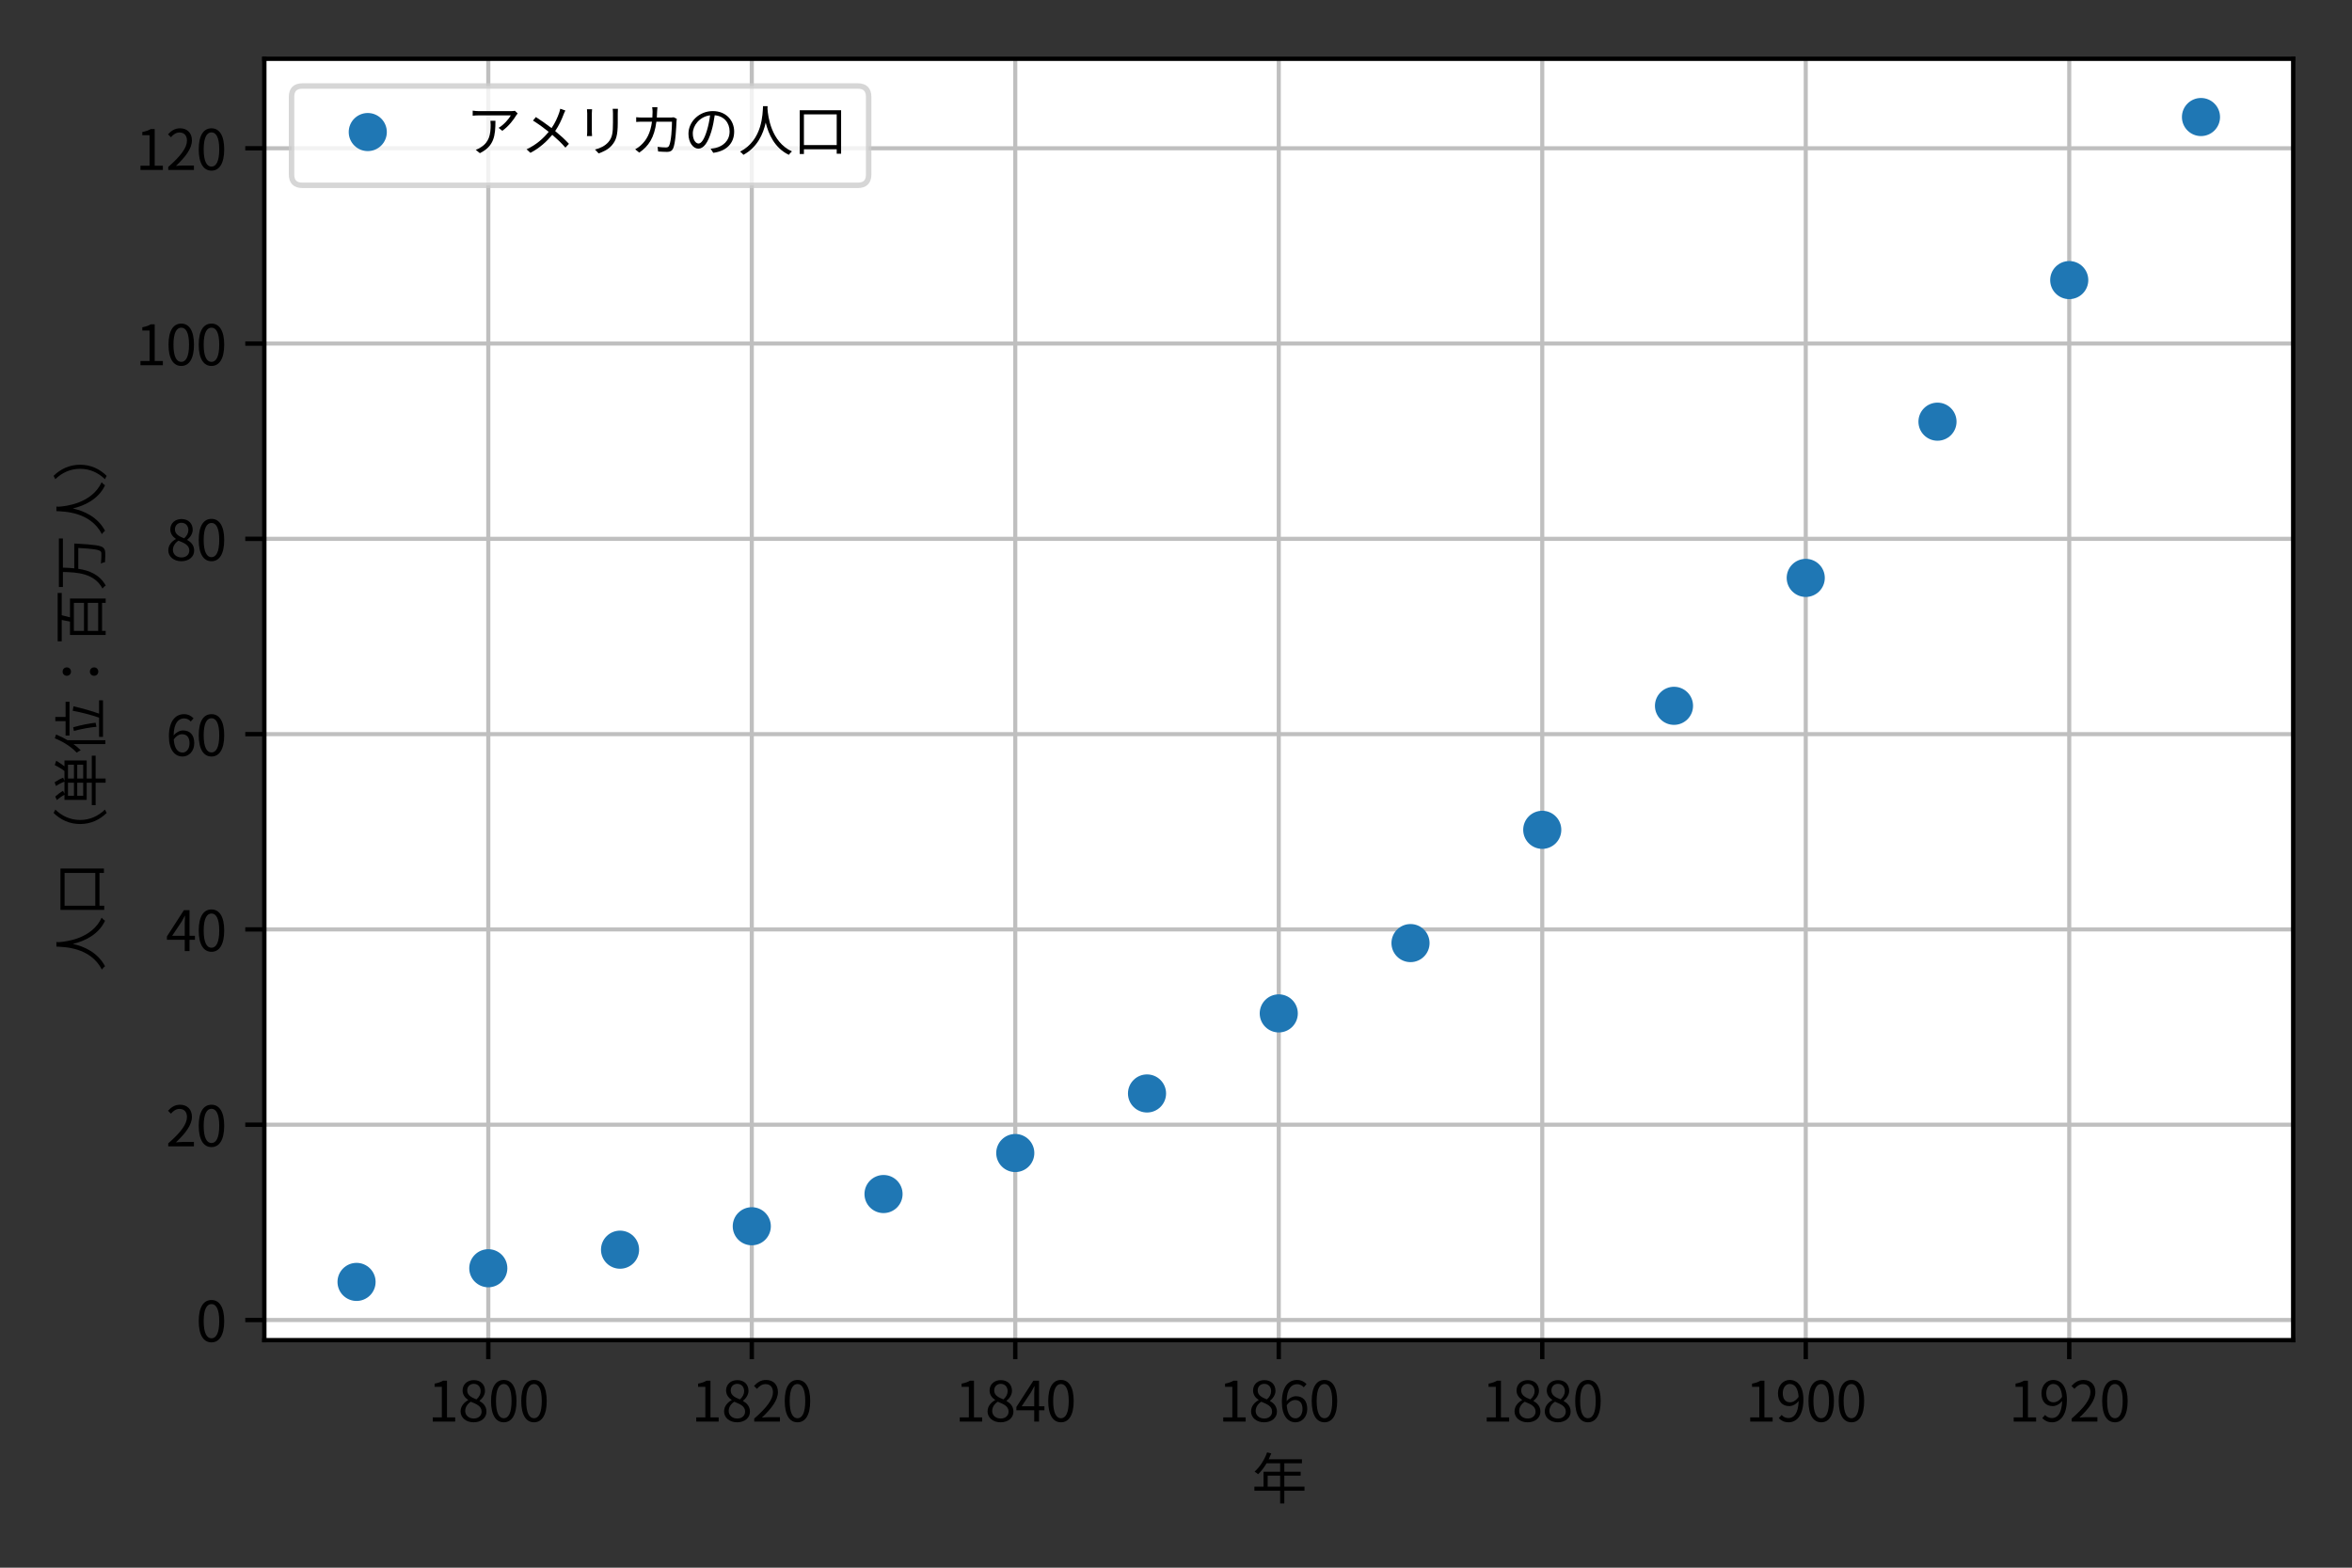 <?xml version="1.0" encoding="UTF-8" standalone="no"?>
<svg xmlns:xlink="http://www.w3.org/1999/xlink" xmlns="http://www.w3.org/2000/svg" width="432pt" height="288pt" viewBox="0 0 432 288" version="1.1">
  <rect x="0" y="0" width="432" height="288" fill="#333333" stroke="none"/>
  <defs>
    <style type="text/css">*{stroke-linejoin: round; stroke-linecap: butt}</style>
  </defs>
  <g id="figure_1">
    <g id="patch_1">
      <path d="M 0 288  L 432 288  L 432 0  L 0 0  L 0 288  z " style="fill: none"></path>
    </g>
    <g id="axes_1">
      <g id="patch_2">
        <path d="M 48.55 246.2  L 421.2 246.2  L 421.2 10.8  L 48.55 10.8  z " style="fill: #ffffff"></path>
      </g>
      <g id="matplotlib.axis_1">
        <g id="xtick_1">
          <g id="line2d_1">
            <path d="M 89.687 246.2  L 89.687 10.8  " clip-path="url(#p47c1a2d43c)" style="fill: none; stroke: #bfbfbf; stroke-width: 0.75; stroke-linecap: square"></path>
          </g>
          <g id="line2d_2">
            <defs>
              <path id="m1d229a7c9e" d="M 0 0  L 0 3.5  " style="stroke: #000000; stroke-width: 0.8"></path>
            </defs>
            <g>
              <use xlink:href="#m1d229a7c9e" x="89.687" y="246.2" style="stroke: #000000; stroke-width: 0.8"></use>
            </g>
          </g>
          <g id="text_1">
            <!-- 1800 -->
            <g transform="translate(78.587 261.159) scale(0.1 -0.1)">
              <defs>
                <path id="NotoSansCJKjp-Regular-31" d="M 563 0  L 3136 0  L 3136 486  L 2195 486  L 2195 4698  L 1747 4698  C 1491 4544 1190 4435 774 4358  L 774 3987  L 1606 3987  L 1606 486  L 563 486  L 563 0  z " transform="scale(0.016)"></path>
                <path id="NotoSansCJKjp-Regular-38" d="M 1786 -83  C 2669 -83 3258 448 3258 1133  C 3258 1773 2874 2125 2464 2362  L 2464 2394  C 2746 2611 3091 3034 3091 3526  C 3091 4250 2605 4762 1805 4762  C 1075 4762 518 4288 518 3571  C 518 3078 806 2726 1152 2490  L 1152 2458  C 723 2227 288 1792 288 1165  C 288 442 922 -83 1786 -83  z M 2106 2547  C 1555 2765 1050 3008 1050 3571  C 1050 4026 1363 4333 1798 4333  C 2304 4333 2592 3955 2592 3494  C 2592 3149 2426 2829 2106 2547  z M 1798 352  C 1235 352 819 717 819 1216  C 819 1664 1082 2035 1459 2278  C 2125 2010 2701 1773 2701 1146  C 2701 678 2336 352 1798 352  z " transform="scale(0.016)"></path>
                <path id="NotoSansCJKjp-Regular-30" d="M 1779 -83  C 2669 -83 3238 730 3238 2362  C 3238 3987 2669 4781 1779 4781  C 883 4781 314 3994 314 2362  C 314 730 883 -83 1779 -83  z M 1779 384  C 1242 384 883 979 883 2362  C 883 3731 1242 4314 1779 4314  C 2310 4314 2669 3731 2669 2362  C 2669 979 2310 384 1779 384  z " transform="scale(0.016)"></path>
              </defs>
              <use xlink:href="#NotoSansCJKjp-Regular-31"></use>
              <use xlink:href="#NotoSansCJKjp-Regular-38" x="55.5"></use>
              <use xlink:href="#NotoSansCJKjp-Regular-30" x="111"></use>
              <use xlink:href="#NotoSansCJKjp-Regular-30" x="166.5"></use>
            </g>
          </g>
        </g>
        <g id="xtick_2">
          <g id="line2d_3">
            <path d="M 138.083 246.2  L 138.083 10.8  " clip-path="url(#p47c1a2d43c)" style="fill: none; stroke: #bfbfbf; stroke-width: 0.75; stroke-linecap: square"></path>
          </g>
          <g id="line2d_4">
            <g>
              <use xlink:href="#m1d229a7c9e" x="138.083" y="246.2" style="stroke: #000000; stroke-width: 0.8"></use>
            </g>
          </g>
          <g id="text_2">
            <!-- 1820 -->
            <g transform="translate(126.983 261.159) scale(0.1 -0.1)">
              <defs>
                <path id="NotoSansCJKjp-Regular-32" d="M 282 0  L 3232 0  L 3232 506  L 1933 506  C 1696 506 1408 480 1165 461  C 2266 1504 3002 2458 3002 3392  C 3002 4230 2477 4781 1638 4781  C 1043 4781 640 4506 256 4090  L 595 3757  C 851 4064 1184 4301 1568 4301  C 2150 4301 2432 3910 2432 3373  C 2432 2566 1754 1632 282 346  L 282 0  z " transform="scale(0.016)"></path>
              </defs>
              <use xlink:href="#NotoSansCJKjp-Regular-31"></use>
              <use xlink:href="#NotoSansCJKjp-Regular-38" x="55.5"></use>
              <use xlink:href="#NotoSansCJKjp-Regular-32" x="111"></use>
              <use xlink:href="#NotoSansCJKjp-Regular-30" x="166.5"></use>
            </g>
          </g>
        </g>
        <g id="xtick_3">
          <g id="line2d_5">
            <path d="M 186.479 246.2  L 186.479 10.8  " clip-path="url(#p47c1a2d43c)" style="fill: none; stroke: #bfbfbf; stroke-width: 0.75; stroke-linecap: square"></path>
          </g>
          <g id="line2d_6">
            <g>
              <use xlink:href="#m1d229a7c9e" x="186.479" y="246.2" style="stroke: #000000; stroke-width: 0.8"></use>
            </g>
          </g>
          <g id="text_3">
            <!-- 1840 -->
            <g transform="translate(175.379 261.159) scale(0.1 -0.1)">
              <defs>
                <path id="NotoSansCJKjp-Regular-34" d="M 736 1760  L 1805 3360  C 1939 3590 2067 3821 2182 4051  L 2208 4051  C 2195 3808 2176 3430 2176 3200  L 2176 1760  L 736 1760  z M 2176 0  L 2726 0  L 2726 1293  L 3347 1293  L 3347 1760  L 2726 1760  L 2726 4698  L 2080 4698  L 128 1677  L 128 1293  L 2176 1293  L 2176 0  z " transform="scale(0.016)"></path>
              </defs>
              <use xlink:href="#NotoSansCJKjp-Regular-31"></use>
              <use xlink:href="#NotoSansCJKjp-Regular-38" x="55.5"></use>
              <use xlink:href="#NotoSansCJKjp-Regular-34" x="111"></use>
              <use xlink:href="#NotoSansCJKjp-Regular-30" x="166.5"></use>
            </g>
          </g>
        </g>
        <g id="xtick_4">
          <g id="line2d_7">
            <path d="M 234.875 246.2  L 234.875 10.8  " clip-path="url(#p47c1a2d43c)" style="fill: none; stroke: #bfbfbf; stroke-width: 0.75; stroke-linecap: square"></path>
          </g>
          <g id="line2d_8">
            <g>
              <use xlink:href="#m1d229a7c9e" x="234.875" y="246.2" style="stroke: #000000; stroke-width: 0.8"></use>
            </g>
          </g>
          <g id="text_4">
            <!-- 1860 -->
            <g transform="translate(223.775 261.159) scale(0.1 -0.1)">
              <defs>
                <path id="NotoSansCJKjp-Regular-36" d="M 1875 2477  C 2445 2477 2726 2074 2726 1440  C 2726 800 2374 371 1926 371  C 1338 371 986 902 915 1875  C 1203 2304 1581 2477 1875 2477  z M 1926 -83  C 2656 -83 3270 531 3270 1440  C 3270 2419 2765 2912 1971 2912  C 1600 2912 1190 2694 902 2342  C 928 3802 1472 4294 2112 4294  C 2400 4294 2682 4160 2867 3936  L 3187 4301  C 2931 4576 2579 4781 2093 4781  C 1184 4781 358 4077 358 2240  C 358 691 1024 -83 1926 -83  z " transform="scale(0.016)"></path>
              </defs>
              <use xlink:href="#NotoSansCJKjp-Regular-31"></use>
              <use xlink:href="#NotoSansCJKjp-Regular-38" x="55.5"></use>
              <use xlink:href="#NotoSansCJKjp-Regular-36" x="111"></use>
              <use xlink:href="#NotoSansCJKjp-Regular-30" x="166.5"></use>
            </g>
          </g>
        </g>
        <g id="xtick_5">
          <g id="line2d_9">
            <path d="M 283.271 246.2  L 283.271 10.8  " clip-path="url(#p47c1a2d43c)" style="fill: none; stroke: #bfbfbf; stroke-width: 0.75; stroke-linecap: square"></path>
          </g>
          <g id="line2d_10">
            <g>
              <use xlink:href="#m1d229a7c9e" x="283.271" y="246.2" style="stroke: #000000; stroke-width: 0.8"></use>
            </g>
          </g>
          <g id="text_5">
            <!-- 1880 -->
            <g transform="translate(272.171 261.159) scale(0.1 -0.1)">
              <use xlink:href="#NotoSansCJKjp-Regular-31"></use>
              <use xlink:href="#NotoSansCJKjp-Regular-38" x="55.5"></use>
              <use xlink:href="#NotoSansCJKjp-Regular-38" x="111"></use>
              <use xlink:href="#NotoSansCJKjp-Regular-30" x="166.5"></use>
            </g>
          </g>
        </g>
        <g id="xtick_6">
          <g id="line2d_11">
            <path d="M 331.667 246.2  L 331.667 10.8  " clip-path="url(#p47c1a2d43c)" style="fill: none; stroke: #bfbfbf; stroke-width: 0.75; stroke-linecap: square"></path>
          </g>
          <g id="line2d_12">
            <g>
              <use xlink:href="#m1d229a7c9e" x="331.667" y="246.2" style="stroke: #000000; stroke-width: 0.8"></use>
            </g>
          </g>
          <g id="text_6">
            <!-- 1900 -->
            <g transform="translate(320.567 261.159) scale(0.1 -0.1)">
              <defs>
                <path id="NotoSansCJKjp-Regular-39" d="M 832 3258  C 832 3898 1178 4320 1626 4320  C 2227 4320 2586 3808 2650 2842  C 2349 2400 1990 2214 1670 2214  C 1114 2214 832 2624 832 3258  z M 1498 -83  C 2381 -83 3200 646 3200 2547  C 3200 4038 2528 4781 1626 4781  C 896 4781 282 4166 282 3258  C 282 2285 794 1779 1574 1779  C 1965 1779 2368 2003 2656 2355  C 2611 902 2086 403 1478 403  C 1178 403 890 538 698 762  L 371 397  C 634 122 992 -83 1498 -83  z " transform="scale(0.016)"></path>
              </defs>
              <use xlink:href="#NotoSansCJKjp-Regular-31"></use>
              <use xlink:href="#NotoSansCJKjp-Regular-39" x="55.5"></use>
              <use xlink:href="#NotoSansCJKjp-Regular-30" x="111"></use>
              <use xlink:href="#NotoSansCJKjp-Regular-30" x="166.5"></use>
            </g>
          </g>
        </g>
        <g id="xtick_7">
          <g id="line2d_13">
            <path d="M 380.063 246.2  L 380.063 10.8  " clip-path="url(#p47c1a2d43c)" style="fill: none; stroke: #bfbfbf; stroke-width: 0.75; stroke-linecap: square"></path>
          </g>
          <g id="line2d_14">
            <g>
              <use xlink:href="#m1d229a7c9e" x="380.063" y="246.2" style="stroke: #000000; stroke-width: 0.8"></use>
            </g>
          </g>
          <g id="text_7">
            <!-- 1920 -->
            <g transform="translate(368.963 261.159) scale(0.1 -0.1)">
              <use xlink:href="#NotoSansCJKjp-Regular-31"></use>
              <use xlink:href="#NotoSansCJKjp-Regular-39" x="55.5"></use>
              <use xlink:href="#NotoSansCJKjp-Regular-32" x="111"></use>
              <use xlink:href="#NotoSansCJKjp-Regular-30" x="166.5"></use>
            </g>
          </g>
        </g>
        <g id="text_8">
          <!-- 年 -->
          <g transform="translate(229.875 275.409) scale(0.1 -0.1)">
            <defs>
              <path id="NotoSansCJKjp-Regular-5e74" d="M 1850 1434  L 1850 2701  L 3283 2701  L 3283 1434  L 1850 1434  z M 6080 1434  L 3763 1434  L 3763 2701  L 5638 2701  L 5638 3149  L 3763 3149  L 3763 4122  L 5786 4122  L 5786 4582  L 1971 4582  C 2074 4800 2176 5030 2266 5254  L 1786 5370  C 1485 4512 947 3686 346 3162  C 467 3098 666 2938 755 2861  C 1101 3194 1440 3629 1728 4122  L 3283 4122  L 3283 3149  L 1376 3149  L 1376 1434  L 326 1434  L 326 973  L 3283 973  L 3283 -493  L 3763 -493  L 3763 973  L 6080 973  L 6080 1434  z " transform="scale(0.016)"></path>
            </defs>
            <use xlink:href="#NotoSansCJKjp-Regular-5e74"></use>
          </g>
        </g>
      </g>
      <g id="matplotlib.axis_2">
        <g id="ytick_1">
          <g id="line2d_15">
            <path d="M 48.55 242.496  L 421.2 242.496  " clip-path="url(#p47c1a2d43c)" style="fill: none; stroke: #bfbfbf; stroke-width: 0.75; stroke-linecap: square"></path>
          </g>
          <g id="line2d_16">
            <defs>
              <path id="m8ed93bbba8" d="M 0 0  L -3.5 0  " style="stroke: #000000; stroke-width: 0.8"></path>
            </defs>
            <g>
              <use xlink:href="#m8ed93bbba8" x="48.55" y="242.496" style="stroke: #000000; stroke-width: 0.8"></use>
            </g>
          </g>
          <g id="text_9">
            <!-- 0 -->
            <g transform="translate(36 246.475) scale(0.1 -0.1)">
              <use xlink:href="#NotoSansCJKjp-Regular-30"></use>
            </g>
          </g>
        </g>
        <g id="ytick_2">
          <g id="line2d_17">
            <path d="M 48.55 206.62  L 421.2 206.62  " clip-path="url(#p47c1a2d43c)" style="fill: none; stroke: #bfbfbf; stroke-width: 0.75; stroke-linecap: square"></path>
          </g>
          <g id="line2d_18">
            <g>
              <use xlink:href="#m8ed93bbba8" x="48.55" y="206.62" style="stroke: #000000; stroke-width: 0.8"></use>
            </g>
          </g>
          <g id="text_10">
            <!-- 20 -->
            <g transform="translate(30.45 210.6) scale(0.1 -0.1)">
              <use xlink:href="#NotoSansCJKjp-Regular-32"></use>
              <use xlink:href="#NotoSansCJKjp-Regular-30" x="55.5"></use>
            </g>
          </g>
        </g>
        <g id="ytick_3">
          <g id="line2d_19">
            <path d="M 48.55 170.744  L 421.2 170.744  " clip-path="url(#p47c1a2d43c)" style="fill: none; stroke: #bfbfbf; stroke-width: 0.75; stroke-linecap: square"></path>
          </g>
          <g id="line2d_20">
            <g>
              <use xlink:href="#m8ed93bbba8" x="48.55" y="170.744" style="stroke: #000000; stroke-width: 0.8"></use>
            </g>
          </g>
          <g id="text_11">
            <!-- 40 -->
            <g transform="translate(30.45 174.724) scale(0.1 -0.1)">
              <use xlink:href="#NotoSansCJKjp-Regular-34"></use>
              <use xlink:href="#NotoSansCJKjp-Regular-30" x="55.5"></use>
            </g>
          </g>
        </g>
        <g id="ytick_4">
          <g id="line2d_21">
            <path d="M 48.55 134.868  L 421.2 134.868  " clip-path="url(#p47c1a2d43c)" style="fill: none; stroke: #bfbfbf; stroke-width: 0.75; stroke-linecap: square"></path>
          </g>
          <g id="line2d_22">
            <g>
              <use xlink:href="#m8ed93bbba8" x="48.55" y="134.868" style="stroke: #000000; stroke-width: 0.8"></use>
            </g>
          </g>
          <g id="text_12">
            <!-- 60 -->
            <g transform="translate(30.45 138.848) scale(0.1 -0.1)">
              <use xlink:href="#NotoSansCJKjp-Regular-36"></use>
              <use xlink:href="#NotoSansCJKjp-Regular-30" x="55.5"></use>
            </g>
          </g>
        </g>
        <g id="ytick_5">
          <g id="line2d_23">
            <path d="M 48.55 98.992  L 421.2 98.992  " clip-path="url(#p47c1a2d43c)" style="fill: none; stroke: #bfbfbf; stroke-width: 0.75; stroke-linecap: square"></path>
          </g>
          <g id="line2d_24">
            <g>
              <use xlink:href="#m8ed93bbba8" x="48.55" y="98.992" style="stroke: #000000; stroke-width: 0.8"></use>
            </g>
          </g>
          <g id="text_13">
            <!-- 80 -->
            <g transform="translate(30.45 102.972) scale(0.1 -0.1)">
              <use xlink:href="#NotoSansCJKjp-Regular-38"></use>
              <use xlink:href="#NotoSansCJKjp-Regular-30" x="55.5"></use>
            </g>
          </g>
        </g>
        <g id="ytick_6">
          <g id="line2d_25">
            <path d="M 48.55 63.116  L 421.2 63.116  " clip-path="url(#p47c1a2d43c)" style="fill: none; stroke: #bfbfbf; stroke-width: 0.75; stroke-linecap: square"></path>
          </g>
          <g id="line2d_26">
            <g>
              <use xlink:href="#m8ed93bbba8" x="48.55" y="63.116" style="stroke: #000000; stroke-width: 0.8"></use>
            </g>
          </g>
          <g id="text_14">
            <!-- 100 -->
            <g transform="translate(24.9 67.096) scale(0.1 -0.1)">
              <use xlink:href="#NotoSansCJKjp-Regular-31"></use>
              <use xlink:href="#NotoSansCJKjp-Regular-30" x="55.5"></use>
              <use xlink:href="#NotoSansCJKjp-Regular-30" x="111"></use>
            </g>
          </g>
        </g>
        <g id="ytick_7">
          <g id="line2d_27">
            <path d="M 48.55 27.24  L 421.2 27.24  " clip-path="url(#p47c1a2d43c)" style="fill: none; stroke: #bfbfbf; stroke-width: 0.75; stroke-linecap: square"></path>
          </g>
          <g id="line2d_28">
            <g>
              <use xlink:href="#m8ed93bbba8" x="48.55" y="27.24" style="stroke: #000000; stroke-width: 0.8"></use>
            </g>
          </g>
          <g id="text_15">
            <!-- 120 -->
            <g transform="translate(24.9 31.22) scale(0.1 -0.1)">
              <use xlink:href="#NotoSansCJKjp-Regular-31"></use>
              <use xlink:href="#NotoSansCJKjp-Regular-32" x="55.5"></use>
              <use xlink:href="#NotoSansCJKjp-Regular-30" x="111"></use>
            </g>
          </g>
        </g>
        <g id="text_16">
          <!-- 人口（単位：百万人） -->
          <g transform="translate(18.609 178.5) rotate(-90) scale(0.1 -0.1)">
            <defs>
              <path id="NotoSansCJKjp-Regular-4eba" d="M 2874 5158  C 2829 4314 2829 1261 237 -64  C 384 -160 538 -314 621 -429  C 2240 448 2899 1990 3181 3270  C 3488 1990 4192 352 5843 -429  C 5914 -301 6061 -141 6195 -38  C 3789 1062 3443 4019 3386 4864  C 3392 4973 3392 5075 3398 5158  L 2874 5158  z " transform="scale(0.016)"></path>
              <path id="NotoSansCJKjp-Regular-53e3" d="M 1318 691  L 1318 4218  L 5082 4218  L 5082 691  L 1318 691  z M 838 4691  L 838 -333  L 1318 -333  L 1318 211  L 5082 211  L 5082 -301  L 5587 -301  L 5587 4691  L 838 4691  z " transform="scale(0.016)"></path>
              <path id="NotoSansCJKjp-Regular-ff08" d="M 4448 2432  C 4448 1184 4954 166 5722 -614  L 6106 -416  C 5370 346 4915 1293 4915 2432  C 4915 3571 5370 4518 6106 5280  L 5722 5478  C 4954 4698 4448 3680 4448 2432  z " transform="scale(0.016)"></path>
              <path id="NotoSansCJKjp-Regular-5358" d="M 1434 2080  L 1434 2765  L 2944 2765  L 2944 2080  L 1434 2080  z M 1434 3827  L 2944 3827  L 2944 3142  L 1434 3142  L 1434 3827  z M 5011 3142  L 3424 3142  L 3424 3827  L 5011 3827  L 5011 3142  z M 5011 2080  L 3424 2080  L 3424 2765  L 5011 2765  L 5011 2080  z M 6048 1094  L 3424 1094  L 3424 1677  L 5498 1677  L 5498 4230  L 4826 4230  C 5037 4506 5274 4858 5472 5178  L 4960 5344  C 4806 5011 4525 4538 4288 4230  L 3149 4230  L 3514 4378  C 3430 4646 3200 5056 2989 5363  L 2566 5203  C 2771 4902 2976 4499 3059 4230  L 1683 4230  L 2010 4397  C 1882 4640 1600 5018 1357 5286  L 954 5107  C 1178 4845 1434 4480 1555 4230  L 966 4230  L 966 1677  L 2944 1677  L 2944 1094  L 365 1094  L 365 653  L 2944 653  L 2944 -493  L 3424 -493  L 3424 653  L 6048 653  L 6048 1094  z " transform="scale(0.016)"></path>
              <path id="NotoSansCJKjp-Regular-4f4d" d="M 2106 4102  L 2106 3654  L 5990 3654  L 5990 4102  L 4243 4102  L 4243 5280  L 3763 5280  L 3763 4102  L 2106 4102  z M 3578 659  C 3520 1293 3302 2381 3059 3226  L 2637 3149  C 2867 2304 3066 1197 3110 557  L 3578 659  z M 1786 5338  C 1414 4371 794 3430 147 2829  C 230 2714 371 2470 422 2362  C 666 2598 902 2886 1126 3194  L 1126 -467  L 1574 -467  L 1574 3878  C 1824 4301 2048 4749 2227 5197  L 1786 5338  z M 4621 256  C 4915 1050 5248 2246 5466 3194  L 4954 3283  C 4787 2355 4454 1062 4160 256  L 1952 256  L 1952 -192  L 6150 -192  L 6150 256  L 4621 256  z " transform="scale(0.016)"></path>
              <path id="NotoSansCJKjp-Regular-ff1a" d="M 3200 3482  C 3456 3482 3686 3667 3686 3962  C 3686 4256 3456 4442 3200 4442  C 2944 4442 2720 4256 2720 3962  C 2720 3667 2944 3482 3200 3482  z M 3200 346  C 3456 346 3686 538 3686 826  C 3686 1120 3456 1312 3200 1312  C 2944 1312 2720 1120 2720 826  C 2720 538 2944 346 3200 346  z " transform="scale(0.016)"></path>
              <path id="NotoSansCJKjp-Regular-767e" d="M 4845 1990  L 1626 1990  L 1626 3149  L 4845 3149  L 4845 1990  z M 1626 358  L 1626 1555  L 4845 1555  L 4845 358  L 1626 358  z M 5978 4544  L 5978 5011  L 429 5011  L 429 4544  L 2880 4544  C 2829 4230 2758 3878 2694 3597  L 1152 3597  L 1152 -499  L 1626 -499  L 1626 -83  L 4845 -83  L 4845 -499  L 5338 -499  L 5338 3597  L 3181 3597  C 3264 3885 3347 4218 3424 4544  L 5978 4544  z " transform="scale(0.016)"></path>
              <path id="NotoSansCJKjp-Regular-4e07" d="M 5984 4410  L 5984 4870  L 416 4870  L 416 4410  L 2138 4410  C 2099 2778 2010 806 237 -134  C 365 -224 506 -378 582 -506  C 1843 198 2317 1389 2502 2643  L 4896 2643  C 4806 954 4698 250 4506 77  C 4429 6 4352 -6 4205 -6  C 4032 -6 3571 -6 3091 45  C 3187 -90 3251 -282 3258 -422  C 3699 -454 4141 -467 4384 -448  C 4627 -429 4781 -378 4928 -218  C 5178 51 5280 813 5395 2874  C 5402 2938 5402 3104 5402 3104  L 2560 3104  C 2605 3546 2624 3987 2637 4410  L 5984 4410  z " transform="scale(0.016)"></path>
              <path id="NotoSansCJKjp-Regular-ff09" d="M 1952 2432  C 1952 3680 1446 4698 678 5478  L 294 5280  C 1030 4518 1485 3571 1485 2432  C 1485 1293 1030 346 294 -416  L 678 -614  C 1446 166 1952 1184 1952 2432  z " transform="scale(0.016)"></path>
            </defs>
            <use xlink:href="#NotoSansCJKjp-Regular-4eba"></use>
            <use xlink:href="#NotoSansCJKjp-Regular-53e3" x="100"></use>
            <use xlink:href="#NotoSansCJKjp-Regular-ff08" x="200"></use>
            <use xlink:href="#NotoSansCJKjp-Regular-5358" x="300"></use>
            <use xlink:href="#NotoSansCJKjp-Regular-4f4d" x="400"></use>
            <use xlink:href="#NotoSansCJKjp-Regular-ff1a" x="500"></use>
            <use xlink:href="#NotoSansCJKjp-Regular-767e" x="600"></use>
            <use xlink:href="#NotoSansCJKjp-Regular-4e07" x="700"></use>
            <use xlink:href="#NotoSansCJKjp-Regular-4eba" x="800"></use>
            <use xlink:href="#NotoSansCJKjp-Regular-ff09" x="900"></use>
          </g>
        </g>
      </g>
      <g id="line2d_29">
        <defs>
          <path id="m5f1879fa38" d="M 0 3  C 0.796 3 1.559 2.684 2.121 2.121  C 2.684 1.559 3 0.796 3 0  C 3 -0.796 2.684 -1.559 2.121 -2.121  C 1.559 -2.684 0.796 -3 0 -3  C -0.796 -3 -1.559 -2.684 -2.121 -2.121  C -2.684 -1.559 -3 -0.796 -3 0  C -3 0.796 -2.684 1.559 -2.121 2.121  C -1.559 2.684 -0.796 3 0 3  z " style="stroke: #1f77b4"></path>
        </defs>
        <g clip-path="url(#p47c1a2d43c)">
          <use xlink:href="#m5f1879fa38" x="65.489" y="235.5" style="fill: #1f77b4; stroke: #1f77b4"></use>
          <use xlink:href="#m5f1879fa38" x="89.687" y="232.989" style="fill: #1f77b4; stroke: #1f77b4"></use>
          <use xlink:href="#m5f1879fa38" x="113.885" y="229.58" style="fill: #1f77b4; stroke: #1f77b4"></use>
          <use xlink:href="#m5f1879fa38" x="138.083" y="225.275" style="fill: #1f77b4; stroke: #1f77b4"></use>
          <use xlink:href="#m5f1879fa38" x="162.281" y="219.356" style="fill: #1f77b4; stroke: #1f77b4"></use>
          <use xlink:href="#m5f1879fa38" x="186.479" y="211.822" style="fill: #1f77b4; stroke: #1f77b4"></use>
          <use xlink:href="#m5f1879fa38" x="210.677" y="200.88" style="fill: #1f77b4; stroke: #1f77b4"></use>
          <use xlink:href="#m5f1879fa38" x="234.875" y="186.171" style="fill: #1f77b4; stroke: #1f77b4"></use>
          <use xlink:href="#m5f1879fa38" x="259.073" y="173.255" style="fill: #1f77b4; stroke: #1f77b4"></use>
          <use xlink:href="#m5f1879fa38" x="283.271" y="152.447" style="fill: #1f77b4; stroke: #1f77b4"></use>
          <use xlink:href="#m5f1879fa38" x="307.469" y="129.666" style="fill: #1f77b4; stroke: #1f77b4"></use>
          <use xlink:href="#m5f1879fa38" x="331.667" y="106.167" style="fill: #1f77b4; stroke: #1f77b4"></use>
          <use xlink:href="#m5f1879fa38" x="355.865" y="77.466" style="fill: #1f77b4; stroke: #1f77b4"></use>
          <use xlink:href="#m5f1879fa38" x="380.063" y="51.456" style="fill: #1f77b4; stroke: #1f77b4"></use>
          <use xlink:href="#m5f1879fa38" x="404.261" y="21.5" style="fill: #1f77b4; stroke: #1f77b4"></use>
        </g>
      </g>
      <g id="patch_3">
        <path d="M 48.55 246.2  L 48.55 10.8  " style="fill: none; stroke: #000000; stroke-width: 0.8; stroke-linejoin: miter; stroke-linecap: square"></path>
      </g>
      <g id="patch_4">
        <path d="M 421.2 246.2  L 421.2 10.8  " style="fill: none; stroke: #000000; stroke-width: 0.8; stroke-linejoin: miter; stroke-linecap: square"></path>
      </g>
      <g id="patch_5">
        <path d="M 48.55 246.2  L 421.2 246.2  " style="fill: none; stroke: #000000; stroke-width: 0.8; stroke-linejoin: miter; stroke-linecap: square"></path>
      </g>
      <g id="patch_6">
        <path d="M 48.55 10.8  L 421.2 10.8  " style="fill: none; stroke: #000000; stroke-width: 0.8; stroke-linejoin: miter; stroke-linecap: square"></path>
      </g>
      <g id="legend_1">
        <g id="patch_7">
          <path d="M 55.55 34.05  L 157.55 34.05  Q 159.55 34.05 159.55 32.05  L 159.55 17.8  Q 159.55 15.8 157.55 15.8  L 55.55 15.8  Q 53.55 15.8 53.55 17.8  L 53.55 32.05  Q 53.55 34.05 55.55 34.05  z " style="fill: #ffffff; opacity: 0.8; stroke: #cccccc; stroke-linejoin: miter"></path>
        </g>
        <g id="line2d_30">
          <g>
            <use xlink:href="#m5f1879fa38" x="67.55" y="24.259" style="fill: #1f77b4; stroke: #1f77b4"></use>
          </g>
        </g>
        <g id="text_17">
          <!-- アメリカの人口 -->
          <g transform="translate(85.55 27.759) scale(0.1 -0.1)">
            <defs>
              <path id="NotoSansCJKjp-Regular-30a2" d="M 5958 4326  L 5645 4627  C 5549 4608 5318 4589 5197 4589  L 1523 4589  C 1286 4589 1018 4614 794 4646  L 794 4064  C 1043 4090 1286 4102 1523 4102  L 5171 4102  C 4960 3706 4358 3008 3770 2669  L 4192 2330  C 4922 2835 5530 3661 5786 4096  C 5830 4166 5914 4262 5958 4326  z M 3405 3482  L 2829 3482  C 2848 3315 2854 3174 2854 3021  C 2854 1952 2714 1043 1722 435  C 1542 307 1325 205 1146 147  L 1619 -237  C 3251 576 3405 1747 3405 3482  z " transform="scale(0.016)"></path>
              <path id="NotoSansCJKjp-Regular-30e1" d="M 5184 4659  L 4595 4864  C 4570 4723 4512 4518 4467 4390  C 4275 3846 4013 3238 3597 2643  C 3091 3034 2349 3558 1798 3910  L 1466 3507  C 2080 3123 2797 2598 3270 2214  C 2637 1440 1850 730 730 205  L 1171 -198  C 2285 384 3078 1146 3680 1869  C 4230 1395 4717 941 5190 397  L 5594 838  C 5139 1331 4589 1830 4013 2304  C 4442 2925 4762 3629 4973 4192  C 5024 4326 5114 4544 5184 4659  z " transform="scale(0.016)"></path>
              <path id="NotoSansCJKjp-Regular-30ea" d="M 4966 4858  L 4365 4858  C 4384 4698 4397 4518 4397 4301  L 4397 3290  C 4397 2080 4320 1562 3866 1030  C 3469 582 2925 326 2336 179  L 2752 -262  C 3219 -102 3859 173 4275 672  C 4736 1222 4947 1728 4947 3264  L 4947 4301  C 4947 4518 4954 4698 4966 4858  z M 1997 4806  L 1414 4806  C 1427 4685 1440 4461 1440 4346  L 1440 2214  C 1440 2022 1421 1818 1408 1722  L 1997 1722  C 1984 1837 1971 2048 1971 2208  L 1971 4346  C 1971 4499 1984 4685 1997 4806  z " transform="scale(0.016)"></path>
              <path id="NotoSansCJKjp-Regular-30ab" d="M 3251 5037  L 2650 5037  C 2675 4883 2694 4646 2694 4506  C 2694 4275 2682 4058 2669 3853  L 1542 3853  C 1299 3853 1037 3866 813 3891  L 813 3347  C 1037 3373 1299 3373 1549 3373  L 2624 3373  C 2451 2054 1990 1254 1357 678  C 1165 493 902 314 698 205  L 1165 -173  C 2234 563 2899 1536 3130 3373  L 4922 3373  C 4922 2688 4838 1114 4595 627  C 4525 467 4410 416 4224 416  C 3955 416 3616 442 3270 486  L 3334 -45  C 3667 -64 4038 -90 4365 -90  C 4717 -90 4922 32 5050 301  C 5338 915 5414 2778 5440 3392  C 5440 3475 5453 3597 5472 3706  L 5114 3885  C 5005 3866 4877 3853 4704 3853  L 3181 3853  C 3194 4064 3206 4282 3213 4512  C 3219 4666 3232 4890 3251 5037  z " transform="scale(0.016)"></path>
              <path id="NotoSansCJKjp-Regular-306e" d="M 5811 2240  C 5811 3539 4858 4595 3360 4595  C 1798 4595 563 3379 563 1990  C 563 934 1133 282 1702 282  C 2298 282 2803 954 3194 2272  C 3373 2867 3494 3520 3578 4115  C 4666 4026 5286 3226 5286 2259  C 5286 1152 4480 544 3661 358  C 3514 326 3315 294 3110 275  L 3411 -198  C 4928 0 5811 896 5811 2240  z M 1062 2035  C 1062 2906 1818 3955 3046 4109  C 2976 3520 2848 2912 2688 2381  C 2362 1299 2022 870 1722 870  C 1434 870 1062 1229 1062 2035  z " transform="scale(0.016)"></path>
            </defs>
            <use xlink:href="#NotoSansCJKjp-Regular-30a2"></use>
            <use xlink:href="#NotoSansCJKjp-Regular-30e1" x="100"></use>
            <use xlink:href="#NotoSansCJKjp-Regular-30ea" x="200"></use>
            <use xlink:href="#NotoSansCJKjp-Regular-30ab" x="300"></use>
            <use xlink:href="#NotoSansCJKjp-Regular-306e" x="400"></use>
            <use xlink:href="#NotoSansCJKjp-Regular-4eba" x="500"></use>
            <use xlink:href="#NotoSansCJKjp-Regular-53e3" x="600"></use>
          </g>
        </g>
      </g>
    </g>
  </g>
  <defs>
    <clipPath id="p47c1a2d43c">
      <rect x="48.55" y="10.8" width="372.65" height="235.4"></rect>
    </clipPath>
  </defs>
</svg>
